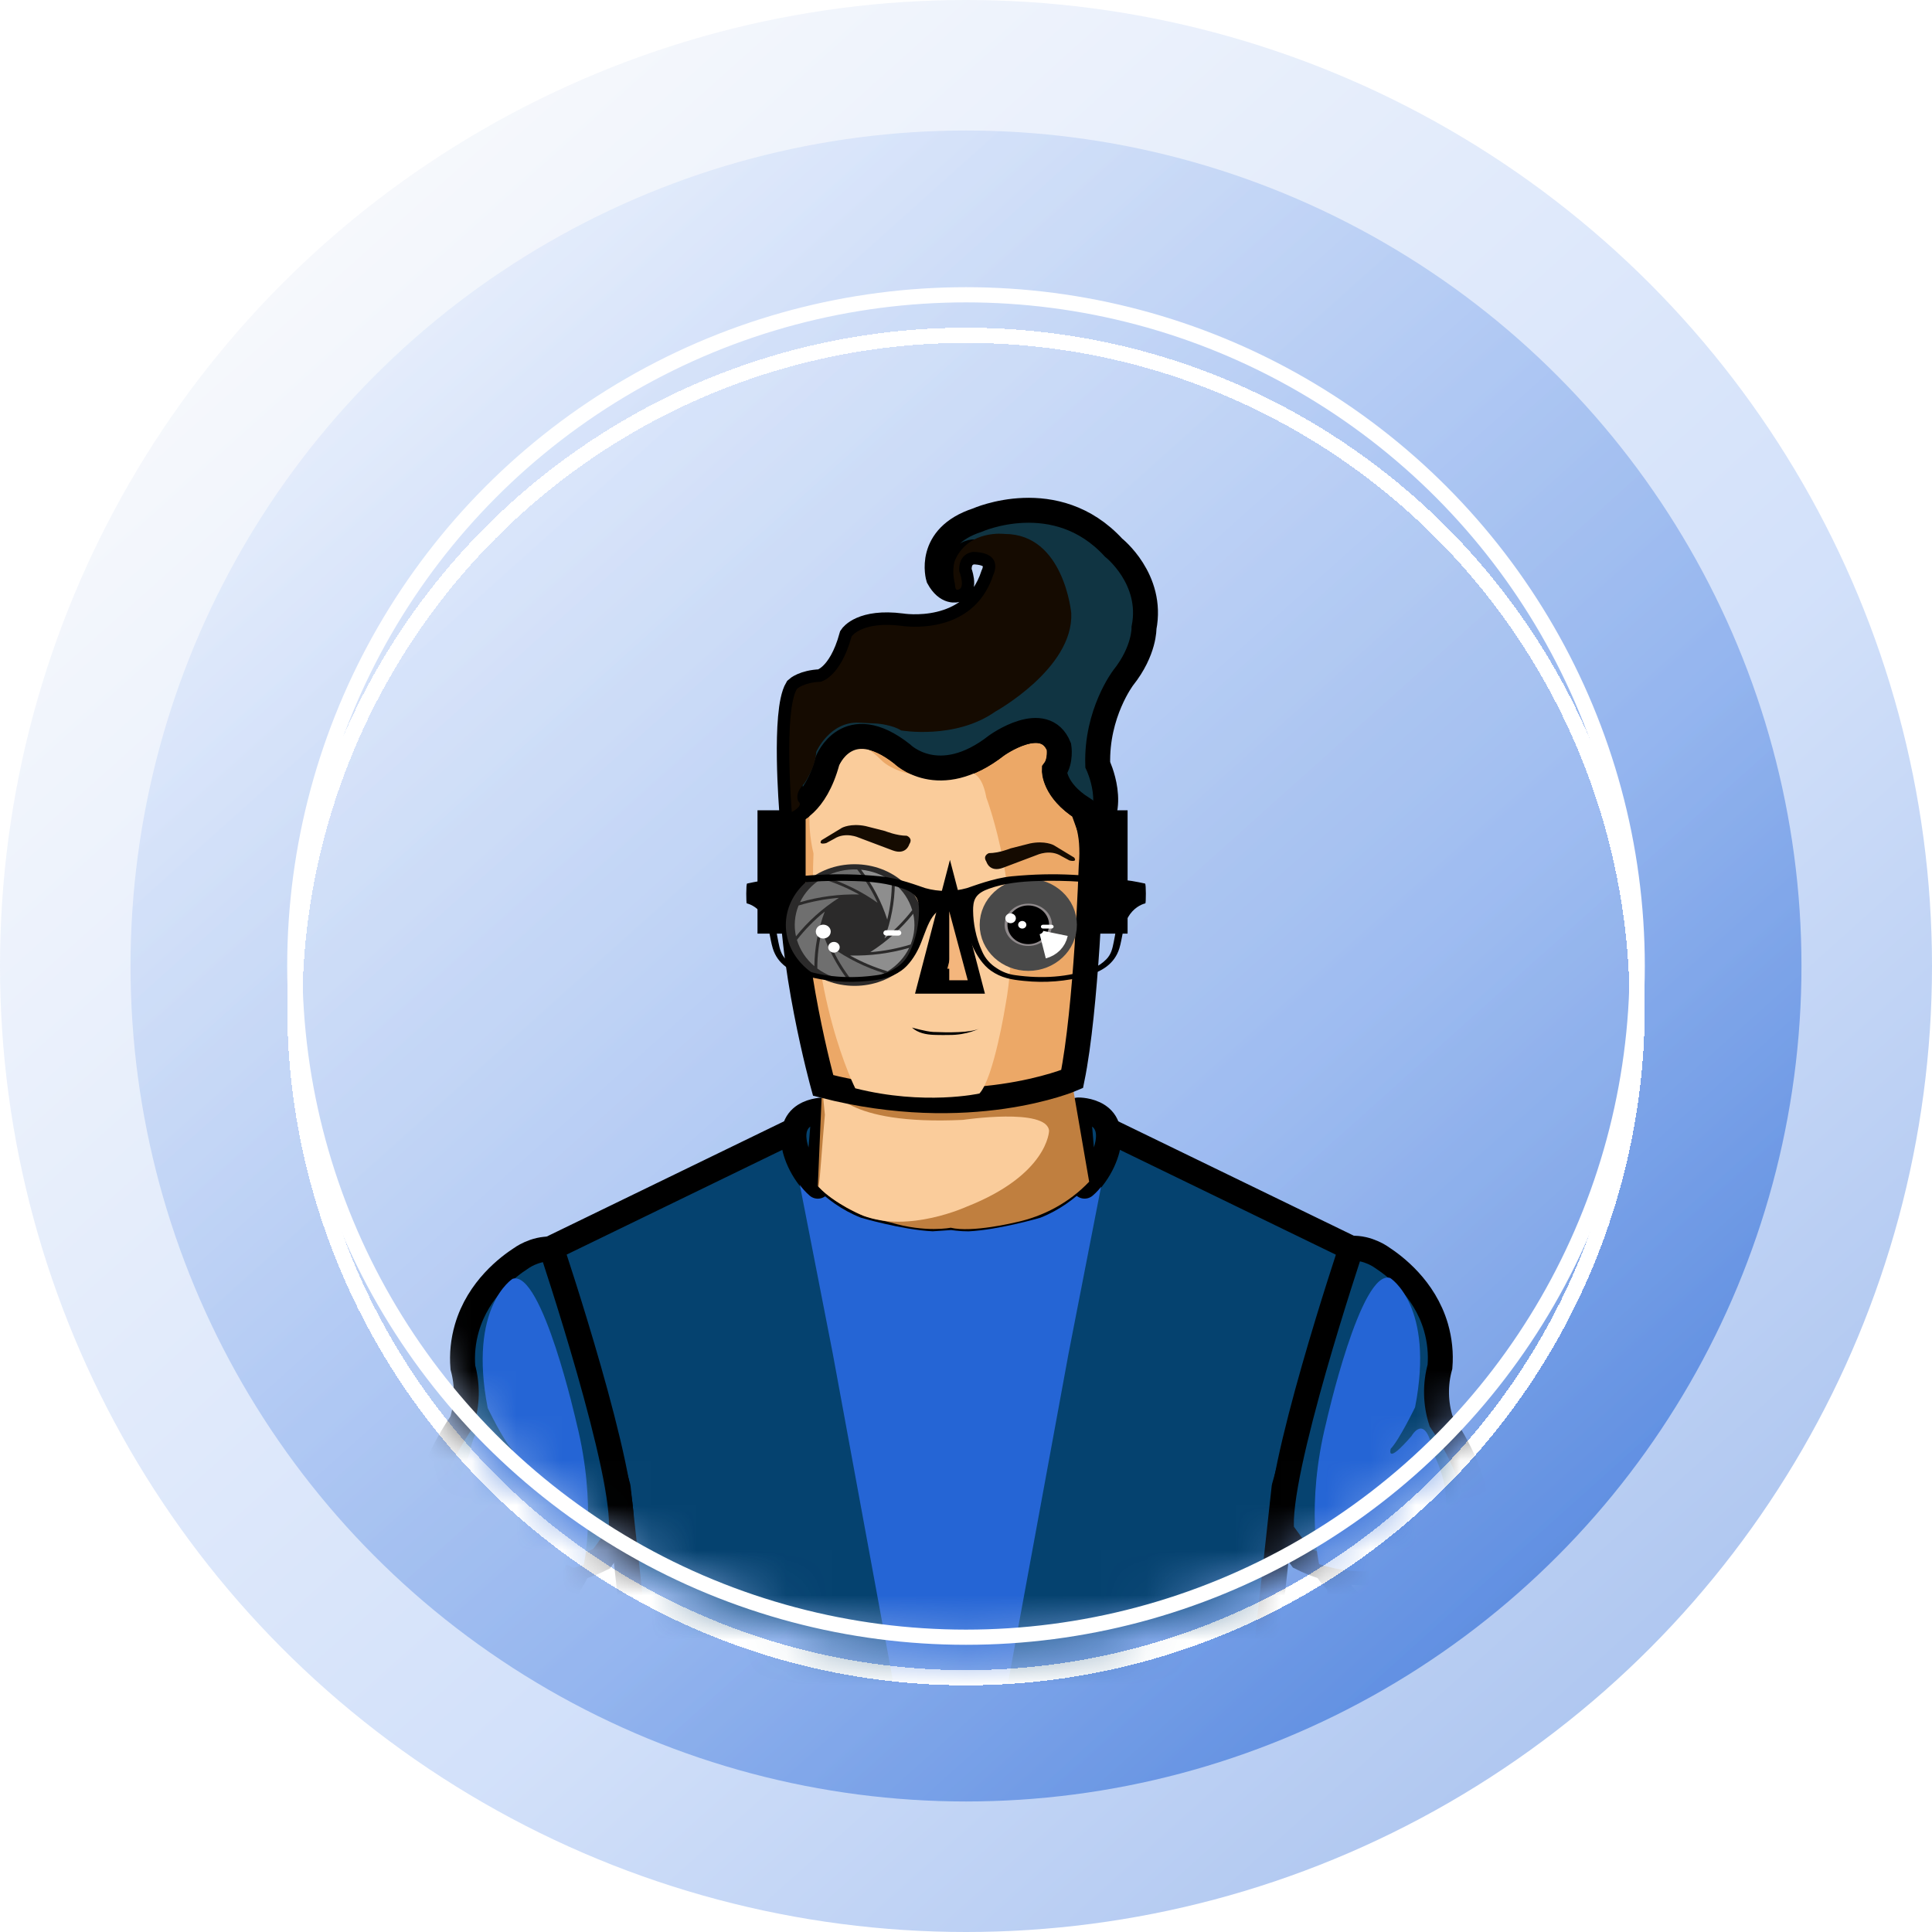 <svg width="43" height="43" viewBox="0 0 43 43" fill="none" xmlns="http://www.w3.org/2000/svg">
<circle opacity="0.7" cx="21.5" cy="21.5" r="18.595" fill="url(#paint0_linear_697_1238)"/>
<circle opacity="0.4" cx="21.5" cy="21.5" r="21.5" fill="url(#paint1_linear_697_1238)"/>
<g filter="url(#filter0_d_697_1238)">
<circle cx="21.5" cy="21.5" r="15.108" fill="white" fill-opacity="0.1" shape-rendering="crispEdges"/>
<circle cx="21.5" cy="21.5" r="14.939" stroke="white" stroke-width="0.338" shape-rendering="crispEdges"/>
</g>
<mask id="mask0_697_1238" style="mask-type:alpha" maskUnits="userSpaceOnUse" x="6" y="8" width="31" height="29">
<ellipse cx="21.5" cy="22.662" rx="14.527" ry="13.946" fill="url(#paint2_linear_697_1238)"/>
</mask>
<g mask="url(#mask0_697_1238)">
<path d="M30.072 27.782L24.69 25.169C24.69 25.169 24.829 26.353 23.122 27.088C23.122 27.088 21.818 27.473 21.197 27.352L21.19 27.351C21.181 27.354 21.178 27.349 21.169 27.351C21.16 27.349 21.156 27.354 21.147 27.351L21.142 27.352C20.52 27.473 19.215 27.088 19.215 27.088C17.509 26.353 17.648 25.169 17.648 25.169L12.267 27.782L13.758 33.1L14.519 40.035L13.977 45.012C17.741 46.679 20.85 46.657 21.169 46.65C21.488 46.657 24.598 46.679 28.362 45.012L27.819 40.035L28.58 33.099L30.072 27.782Z" fill="#05426F" stroke="black" stroke-width="0.555" stroke-linecap="round" stroke-linejoin="round"/>
<path d="M21.169 27.377L21.275 27.39C21.369 27.401 21.464 27.406 21.558 27.406C22.249 27.37 23.156 27.102 23.156 27.102C24.016 26.764 24.484 26.062 24.484 26.062C24.571 25.908 24.634 25.744 24.67 25.573L23.783 30.122L21.176 44.304C21.176 44.367 21.159 44.429 21.159 44.491C21.159 44.429 21.141 44.367 21.142 44.304L18.534 30.122L17.646 25.573C17.683 25.744 17.746 25.908 17.833 26.062C17.833 26.062 18.301 26.764 19.161 27.102C19.161 27.102 20.068 27.37 20.758 27.405L21.169 27.377Z" fill="#2565D5"/>
<path d="M29.45 34.81C29.538 34.956 29.645 35.094 29.767 35.223C29.767 35.223 29.834 35.259 29.826 35.708C29.826 35.708 29.699 37.808 30.029 38.243C30.029 38.243 30.232 39.032 31.326 40.248L31.665 41.479C31.665 41.479 32.625 41.173 33.34 41.73C33.34 41.73 33.241 40.935 33.037 40.69C33.037 40.69 32.944 39.399 33.207 38.699C33.207 38.699 33.694 36.995 32.58 35.871C32.58 35.871 32.165 35.422 32.343 34.763L32.454 34.29C32.454 34.29 31.351 35.014 29.45 34.81Z" fill="#FACC9B" stroke="black" stroke-width="0.555" stroke-miterlimit="10"/>
<path d="M30.072 27.782C30.072 27.782 28.377 32.838 28.529 34.082L28.961 34.672C29.279 34.834 29.626 34.94 29.985 34.984C31.438 35.157 32.538 34.218 32.738 34.04C32.738 34.04 33.213 33.316 32.072 31.625C31.947 31.232 31.939 30.815 32.049 30.418C32.073 30.122 32.042 29.826 31.96 29.54C31.704 28.66 31.019 28.162 30.761 27.992C30.761 27.992 30.456 27.761 30.072 27.782Z" fill="#05426F" stroke="black" stroke-width="0.555" stroke-miterlimit="10"/>
<path d="M29.518 31.657C29.518 31.657 30.286 28.234 30.941 28.444C30.941 28.444 31.936 29.063 31.495 31.321C31.495 31.321 31.145 32.045 30.953 32.245C30.953 32.245 30.837 32.631 31.416 31.961C31.416 31.961 31.732 31.395 31.902 32.355C31.902 32.355 32.71 33.746 31.596 34.717C31.336 34.831 31.059 34.909 30.774 34.948C30.298 35.01 29.812 34.964 29.359 34.812C29.359 34.812 29.054 33.515 29.518 31.657Z" fill="#2565D5"/>
<path d="M29.805 35.391C29.805 35.391 30.581 36.385 31.275 36.53" stroke="black" stroke-width="0.555" stroke-miterlimit="10"/>
<path d="M32.316 35.62C32.316 35.62 32.11 36.586 32.226 37.528" stroke="black" stroke-width="0.555" stroke-miterlimit="10"/>
<path d="M18.343 24.705C18.343 24.705 17.364 24.689 17.767 25.725C17.767 25.725 17.912 26.153 18.202 26.401L18.343 24.705Z" fill="#05426F" stroke="black" stroke-width="0.555" stroke-linecap="round" stroke-linejoin="round"/>
<path d="M23.998 24.704C23.998 24.704 24.977 24.689 24.574 25.724C24.574 25.724 24.43 26.153 24.139 26.4L23.998 24.704Z" fill="#05426F" stroke="black" stroke-width="0.555" stroke-linecap="round" stroke-linejoin="round"/>
<path d="M18.298 24.169C18.298 24.169 21.168 25.02 23.846 24.012L24.241 26.301C23.807 26.759 23.228 27.077 22.586 27.209C22.586 27.209 21.636 27.44 21.159 27.325C21.159 27.325 20.603 27.44 19.824 27.209L19.253 27.073C19.253 27.073 18.716 26.894 18.202 26.401L18.298 24.169Z" fill="#C07F3F"/>
<path d="M18.515 24.225C18.515 24.225 18.789 25.051 21.431 24.925C21.431 24.925 23.304 24.646 23.349 25.169C23.349 25.169 23.327 26.143 21.514 26.857C21.514 26.857 20.224 27.45 19.211 27.056C19.211 27.056 18.558 26.784 18.233 26.429L18.22 26.416L18.247 26.188L18.275 25.843L18.311 25.378L18.359 24.811L18.298 24.194L18.298 24.177L18.515 24.225Z" fill="#FACC9B"/>
<path d="M20.597 22.828C20.597 22.828 20.923 23.111 21.43 22.828" stroke="#636363" stroke-width="0.555" stroke-linecap="round" stroke-linejoin="round"/>
<path d="M18.32 24.158C18.32 24.158 17.547 21.363 17.629 19.379V18.072C17.629 18.072 18.151 17.946 18.423 16.938C18.423 16.938 18.863 15.819 20.084 16.78C20.084 16.78 20.897 17.599 22.185 16.591C22.185 16.591 23.253 15.82 23.575 16.623C23.575 16.623 23.626 16.938 23.473 17.143C23.473 17.143 23.456 17.584 24.1 17.993C24.1 17.993 24.372 18.513 24.287 19.269C24.287 19.269 24.183 22.448 23.862 24.016C23.862 24.016 21.59 24.999 18.32 24.158Z" fill="#ECA867" stroke="black" stroke-width="0.555" stroke-miterlimit="10"/>
<path d="M18.026 17.957C18.026 17.957 18.725 17.049 18.851 16.666C18.851 16.666 19.038 16.335 19.631 16.933C19.631 16.933 20.073 17.409 21.327 17.266C21.327 17.266 21.8 16.902 21.953 17.753C21.953 17.753 22.818 20.013 22.377 22.383C22.377 22.383 22.119 23.993 21.799 24.338C21.799 24.338 20.576 24.611 19.035 24.222C19.035 24.222 17.97 22.115 18.106 18.997C18.024 18.656 17.997 18.306 18.026 17.957Z" fill="#FACC9B"/>
<path d="M24.819 18.312H24.303V20.502H24.819V18.312Z" fill="#CB8A4A" stroke="black" stroke-width="0.555" stroke-miterlimit="10"/>
<path d="M17.653 18.312H17.137V20.502H17.653V18.312Z" fill="#CB8A4A" stroke="black" stroke-width="0.555" stroke-miterlimit="10"/>
<path d="M18.999 20.933C19.255 20.933 19.463 20.741 19.463 20.503C19.463 20.265 19.255 20.073 18.999 20.073C18.744 20.073 18.536 20.265 18.536 20.503C18.536 20.741 18.744 20.933 18.999 20.933Z" fill="black"/>
<path d="M18.865 20.587C18.915 20.587 18.956 20.549 18.956 20.503C18.956 20.456 18.915 20.419 18.865 20.419C18.815 20.419 18.774 20.456 18.774 20.503C18.774 20.549 18.815 20.587 18.865 20.587Z" fill="white"/>
<path d="M19.517 20.503H19.326C19.301 20.503 19.28 20.521 19.28 20.545C19.28 20.568 19.301 20.587 19.326 20.587H19.517C19.542 20.587 19.563 20.568 19.563 20.545C19.563 20.521 19.542 20.503 19.517 20.503Z" fill="white"/>
<path d="M19.321 20.98C19.393 20.962 19.457 20.926 19.507 20.875C19.557 20.825 19.591 20.763 19.605 20.695" stroke="white" stroke-width="0.555" stroke-miterlimit="10"/>
<path d="M22.887 21.331C23.331 21.331 23.691 20.996 23.691 20.583C23.691 20.17 23.331 19.835 22.887 19.835C22.442 19.835 22.082 20.17 22.082 20.583C22.082 20.996 22.442 21.331 22.887 21.331Z" fill="#908A8C" stroke="#494949" stroke-width="0.555" stroke-miterlimit="10"/>
<path d="M22.886 21.014C23.142 21.014 23.349 20.821 23.349 20.583C23.349 20.345 23.142 20.152 22.886 20.152C22.63 20.152 22.423 20.345 22.423 20.583C22.423 20.821 22.63 21.014 22.886 21.014Z" fill="black"/>
<path d="M22.492 20.547C22.557 20.547 22.61 20.498 22.61 20.438C22.61 20.378 22.557 20.329 22.492 20.329C22.428 20.329 22.375 20.378 22.375 20.438C22.375 20.498 22.428 20.547 22.492 20.547Z" fill="white"/>
<path d="M22.752 20.667C22.802 20.667 22.843 20.629 22.843 20.583C22.843 20.536 22.802 20.498 22.752 20.498C22.702 20.498 22.661 20.536 22.661 20.583C22.661 20.629 22.702 20.667 22.752 20.667Z" fill="white"/>
<path d="M23.404 20.582H23.212C23.187 20.582 23.167 20.601 23.167 20.624C23.167 20.648 23.187 20.666 23.212 20.666H23.404C23.429 20.666 23.45 20.648 23.45 20.624C23.45 20.601 23.429 20.582 23.404 20.582Z" fill="white"/>
<path d="M23.208 21.061C23.279 21.043 23.344 21.006 23.394 20.956C23.444 20.905 23.478 20.843 23.492 20.775" stroke="white" stroke-width="0.555" stroke-miterlimit="10"/>
<path d="M20.887 12.858C20.887 12.858 20.61 11.95 21.751 11.577C21.751 11.577 23.501 10.792 24.784 12.188C24.784 12.188 25.676 12.887 25.462 13.973C25.462 13.973 25.478 14.483 24.998 15.086C24.998 15.086 24.398 15.874 24.432 17.019C24.432 17.019 24.911 18.019 24.294 18.547L24.094 17.992C23.45 17.583 23.467 17.142 23.467 17.142C23.619 16.937 23.569 16.622 23.569 16.622C23.247 15.819 22.179 16.591 22.179 16.591C20.891 17.599 20.077 16.779 20.077 16.779C18.857 15.819 18.416 16.937 18.416 16.937C18.145 17.945 17.623 18.071 17.623 18.071C17.623 18.071 17.438 15.834 17.738 15.33C17.738 15.33 17.889 15.189 18.261 15.173C18.261 15.173 18.698 15.094 18.954 14.165C18.954 14.165 19.186 13.818 20.062 13.929C20.062 13.929 21.65 14.196 22.107 12.795C22.107 12.795 22.36 12.304 21.665 12.283C21.665 12.283 21.326 12.296 21.349 12.711C21.349 12.711 21.504 13.107 21.298 13.125C21.298 13.126 21.078 13.207 20.887 12.858Z" fill="#103442" stroke="black" stroke-width="0.555" stroke-miterlimit="10"/>
<path d="M21.298 13.126C21.513 13.129 21.349 12.711 21.349 12.711C21.326 12.296 21.665 12.283 21.665 12.283C22.36 12.304 22.107 12.795 22.107 12.795C21.65 14.197 20.062 13.929 20.062 13.929C19.186 13.819 18.954 14.165 18.954 14.165C18.698 15.095 18.261 15.174 18.261 15.174C17.889 15.189 17.738 15.331 17.738 15.331C17.438 15.835 17.623 18.072 17.623 18.072C17.623 18.072 17.891 17.938 17.77 17.838C17.77 17.838 17.665 17.675 17.897 17.442C17.897 17.442 18.143 17.105 18.168 16.733C18.168 16.733 18.462 16.058 19.114 16.084L19.529 16.105C19.529 16.105 19.868 16.133 20.055 16.257C20.055 16.257 21.258 16.468 22.152 15.838C22.152 15.838 23.894 14.877 23.843 13.648C23.843 13.648 23.682 11.884 22.36 11.884C22.36 11.884 21.58 11.782 21.267 12.443C21.267 12.443 21.165 12.632 21.254 13.002C21.254 13.002 21.258 13.125 21.298 13.126Z" fill="#150B01"/>
<path d="M21.143 20.236L20.725 21.838H21.562L21.143 20.236Z" fill="#ECA867" stroke="black" stroke-width="0.555" stroke-miterlimit="10"/>
<path d="M21.127 20.281L21.539 21.818H21.127V20.281Z" fill="#F4B67D"/>
<path d="M19.02 21.942C19.865 21.942 20.55 21.336 20.55 20.588C20.55 19.841 19.865 19.235 19.02 19.235C18.175 19.235 17.49 19.841 17.49 20.588C17.49 21.336 18.175 21.942 19.02 21.942Z" fill="#2B2A2A"/>
<path d="M18.672 19.983C18.366 20.007 18.064 20.065 17.773 20.154C17.685 20.373 17.665 20.611 17.716 20.84C17.982 20.507 18.305 20.218 18.672 19.983Z" fill="#6F6F6F"/>
<path d="M18.356 20.289C18.124 20.476 17.917 20.687 17.737 20.919C17.805 21.144 17.939 21.347 18.125 21.504C18.13 21.09 18.208 20.679 18.356 20.289Z" fill="#6F6F6F"/>
<path d="M18.294 20.709C18.224 20.986 18.19 21.271 18.191 21.556C18.388 21.702 18.626 21.792 18.876 21.818C18.618 21.48 18.421 21.105 18.294 20.709Z" fill="#6F6F6F"/>
<path d="M18.509 21.083C18.628 21.345 18.781 21.594 18.962 21.824C19.214 21.834 19.463 21.778 19.681 21.662C19.259 21.53 18.863 21.334 18.509 21.083Z" fill="#6F6F6F"/>
<path d="M18.92 21.267C19.183 21.414 19.463 21.532 19.756 21.619C19.966 21.49 20.132 21.309 20.235 21.096C19.81 21.219 19.365 21.277 18.92 21.267Z" fill="#8E8E8E"/>
<path d="M19.369 21.192C19.675 21.168 19.977 21.11 20.268 21.021C20.356 20.802 20.376 20.564 20.325 20.336C20.059 20.668 19.736 20.957 19.369 21.192Z" fill="#8E8E8E"/>
<path d="M19.685 20.887C19.916 20.7 20.124 20.488 20.303 20.257C20.236 20.031 20.102 19.828 19.916 19.671C19.911 20.085 19.833 20.496 19.685 20.887Z" fill="#8E8E8E"/>
<path d="M19.747 20.466C19.816 20.188 19.851 19.904 19.849 19.619C19.652 19.473 19.415 19.382 19.165 19.357C19.423 19.695 19.62 20.069 19.747 20.466Z" fill="#8E8E8E"/>
<path d="M19.532 20.093C19.412 19.83 19.26 19.581 19.078 19.351C18.827 19.341 18.578 19.397 18.359 19.514C18.782 19.646 19.178 19.841 19.532 20.093Z" fill="#6F6F6F"/>
<path d="M19.121 19.908C18.858 19.761 18.577 19.643 18.285 19.556C18.075 19.685 17.909 19.866 17.806 20.08C18.231 19.956 18.675 19.898 19.121 19.908Z" fill="#6F6F6F"/>
<path d="M18.323 20.888C18.415 20.888 18.489 20.819 18.489 20.734C18.489 20.649 18.415 20.58 18.323 20.58C18.232 20.58 18.157 20.649 18.157 20.734C18.157 20.819 18.232 20.888 18.323 20.888Z" fill="white"/>
<path d="M18.561 21.202C18.631 21.202 18.689 21.149 18.689 21.083C18.689 21.017 18.631 20.964 18.561 20.964C18.49 20.964 18.433 21.017 18.433 21.083C18.433 21.149 18.49 21.202 18.561 21.202Z" fill="white"/>
<path d="M19.996 20.704H19.725C19.69 20.704 19.661 20.731 19.661 20.764C19.661 20.797 19.69 20.823 19.725 20.823H19.996C20.031 20.823 20.06 20.797 20.06 20.764C20.06 20.731 20.031 20.704 19.996 20.704Z" fill="white"/>
<path d="M25.485 19.665C25.434 19.652 25.248 19.616 25.193 19.608C24.237 19.475 23.516 19.408 22.516 19.504C22.119 19.542 21.65 19.725 21.521 19.766C21.218 19.851 20.895 19.851 20.591 19.766C20.463 19.725 19.994 19.542 19.596 19.504C18.596 19.408 17.875 19.475 16.919 19.608C16.865 19.616 16.678 19.652 16.628 19.665C16.602 19.672 16.607 20.103 16.62 20.106C16.715 20.128 16.888 20.209 17.008 20.417C17.124 20.62 17.131 20.881 17.199 21.105C17.306 21.458 17.597 21.626 17.931 21.72C18.382 21.843 18.855 21.881 19.322 21.832C19.601 21.805 19.826 21.767 20.06 21.603C20.229 21.484 20.364 21.279 20.451 21.095C20.612 20.752 20.705 20.224 21.056 20.224C21.408 20.224 21.501 20.752 21.662 21.095C21.748 21.279 21.884 21.484 22.053 21.603C22.286 21.767 22.512 21.805 22.791 21.832C23.258 21.881 23.73 21.843 24.181 21.72C24.515 21.626 24.806 21.458 24.914 21.105C24.982 20.881 24.988 20.62 25.105 20.417C25.224 20.209 25.398 20.128 25.492 20.106C25.506 20.103 25.51 19.672 25.485 19.665ZM20.454 20.271C20.453 20.415 20.437 20.557 20.409 20.698C20.376 20.864 20.323 21.026 20.251 21.18C20.186 21.332 20.071 21.462 19.923 21.552C19.803 21.633 19.663 21.686 19.516 21.704C18.936 21.787 18.339 21.756 17.789 21.552C17.675 21.506 17.573 21.437 17.489 21.351C17.382 21.24 17.355 21.118 17.324 20.967C17.286 20.781 17.258 20.593 17.242 20.404C17.229 20.238 17.203 20.014 17.269 19.853C17.346 19.665 17.822 19.642 18.036 19.626C18.368 19.603 18.702 19.598 19.035 19.61C19.397 19.621 19.762 19.658 20.103 19.78C20.217 19.821 20.333 19.878 20.396 19.98C20.448 20.066 20.456 20.171 20.454 20.271ZM24.87 20.404C24.854 20.593 24.827 20.78 24.788 20.967C24.758 21.118 24.731 21.24 24.623 21.351C24.539 21.437 24.437 21.505 24.323 21.552C23.774 21.756 23.177 21.786 22.596 21.704C22.449 21.685 22.309 21.633 22.189 21.552C22.042 21.462 21.927 21.332 21.861 21.18C21.79 21.025 21.737 20.863 21.704 20.698C21.675 20.557 21.66 20.414 21.658 20.271C21.657 20.171 21.664 20.066 21.716 19.98C21.779 19.877 21.896 19.821 22.01 19.78C22.35 19.658 22.716 19.62 23.078 19.609C23.411 19.597 23.744 19.603 24.077 19.626C24.291 19.641 24.767 19.665 24.844 19.853C24.909 20.013 24.884 20.238 24.87 20.404Z" fill="black"/>
<path d="M22.493 18.882C22.493 18.882 22.236 18.988 22.01 18.988C22.01 18.988 21.863 19.04 21.953 19.176C21.953 19.176 22.021 19.428 22.326 19.313L23.078 19.029C23.078 19.029 23.371 18.893 23.625 19.055L23.801 19.15C23.801 19.15 23.987 19.202 23.908 19.087L23.453 18.811C23.453 18.811 23.26 18.704 22.926 18.772L22.493 18.882Z" fill="#150B01"/>
<path d="M19.698 18.496C19.698 18.496 19.955 18.601 20.181 18.601C20.181 18.601 20.328 18.653 20.238 18.79C20.238 18.79 20.17 19.042 19.865 18.926L19.114 18.643C19.114 18.643 18.82 18.506 18.566 18.669L18.391 18.764C18.391 18.764 18.204 18.816 18.283 18.701L18.738 18.425C18.738 18.425 18.932 18.317 19.266 18.386L19.698 18.496Z" fill="#150B01"/>
<path d="M20.297 22.87C20.297 22.87 20.608 22.96 20.77 22.968C21.086 22.982 21.617 22.989 21.799 22.89C21.799 22.89 21.53 23.041 21.111 23.035C21.111 23.035 20.946 23.039 20.789 23.033C20.612 23.027 20.427 22.99 20.297 22.87Z" fill="black"/>
<path d="M12.279 27.8C12.279 27.8 13.974 32.856 13.821 34.1L13.389 34.691C13.071 34.852 12.724 34.958 12.365 35.002C10.912 35.175 9.813 34.235 9.612 34.058C9.612 34.058 9.138 33.333 10.279 31.643C10.403 31.25 10.411 30.832 10.302 30.435C10.278 30.14 10.308 29.843 10.391 29.557C10.646 28.678 11.331 28.179 11.59 28.01C11.59 28.01 11.895 27.779 12.279 27.8Z" fill="#05426F" stroke="black" stroke-width="0.555" stroke-miterlimit="10"/>
<path d="M12.832 31.675C12.832 31.675 12.064 28.252 11.409 28.462C11.409 28.462 10.415 29.081 10.855 31.339C10.855 31.339 11.205 32.063 11.398 32.263C11.398 32.263 11.513 32.648 10.934 31.979C10.934 31.979 10.618 31.413 10.448 32.373C10.448 32.373 9.64 33.764 10.754 34.735C11.014 34.85 11.291 34.928 11.576 34.966C12.052 35.029 12.538 34.982 12.991 34.83C12.991 34.83 13.296 33.533 12.832 31.675Z" fill="#2565D5"/>
<path d="M12.855 34.937C12.855 34.937 12.214 36.359 11.075 36.548" stroke="black" stroke-width="0.555" stroke-miterlimit="10"/>
<path d="M10.165 35.621C10.165 35.621 10.004 36.865 10.166 37.773" stroke="black" stroke-width="0.555" stroke-miterlimit="10"/>
</g>
<circle cx="21.5" cy="21.5" r="14.939" stroke="white" stroke-width="0.338"/>
<defs>
<filter id="filter0_d_697_1238" x="3.392" y="4.293" width="36.216" height="36.216" filterUnits="userSpaceOnUse" color-interpolation-filters="sRGB">
<feFlood flood-opacity="0" result="BackgroundImageFix"/>
<feColorMatrix in="SourceAlpha" type="matrix" values="0 0 0 0 0 0 0 0 0 0 0 0 0 0 0 0 0 0 127 0" result="hardAlpha"/>
<feOffset dy="0.902"/>
<feGaussianBlur stdDeviation="1.5"/>
<feComposite in2="hardAlpha" operator="out"/>
<feColorMatrix type="matrix" values="0 0 0 0 0.078 0 0 0 0 0.161 0 0 0 0 0.494 0 0 0 1 0"/>
<feBlend mode="normal" in2="BackgroundImageFix" result="effect1_dropShadow_697_1238"/>
<feBlend mode="normal" in="SourceGraphic" in2="effect1_dropShadow_697_1238" result="shape"/>
</filter>
<linearGradient id="paint0_linear_697_1238" x1="9.103" y1="5.881" x2="36.898" y2="36.899" gradientUnits="userSpaceOnUse">
<stop stop-color="#E4EEFF"/>
<stop offset="1" stop-color="#2565D5"/>
</linearGradient>
<linearGradient id="paint1_linear_697_1238" x1="7.167" y1="3.44" x2="39.305" y2="39.305" gradientUnits="userSpaceOnUse">
<stop stop-color="#EDF1F9"/>
<stop offset="0.613" stop-color="#8FB3F2"/>
<stop offset="1" stop-color="#2565D5"/>
</linearGradient>
<linearGradient id="paint2_linear_697_1238" x1="21.5" y1="8.716" x2="21.5" y2="36.608" gradientUnits="userSpaceOnUse">
<stop stop-color="#3057DC"/>
<stop offset="0.5" stop-color="#14297E"/>
<stop offset="1" stop-color="#FE2A6D"/>
</linearGradient>
</defs>
</svg>
